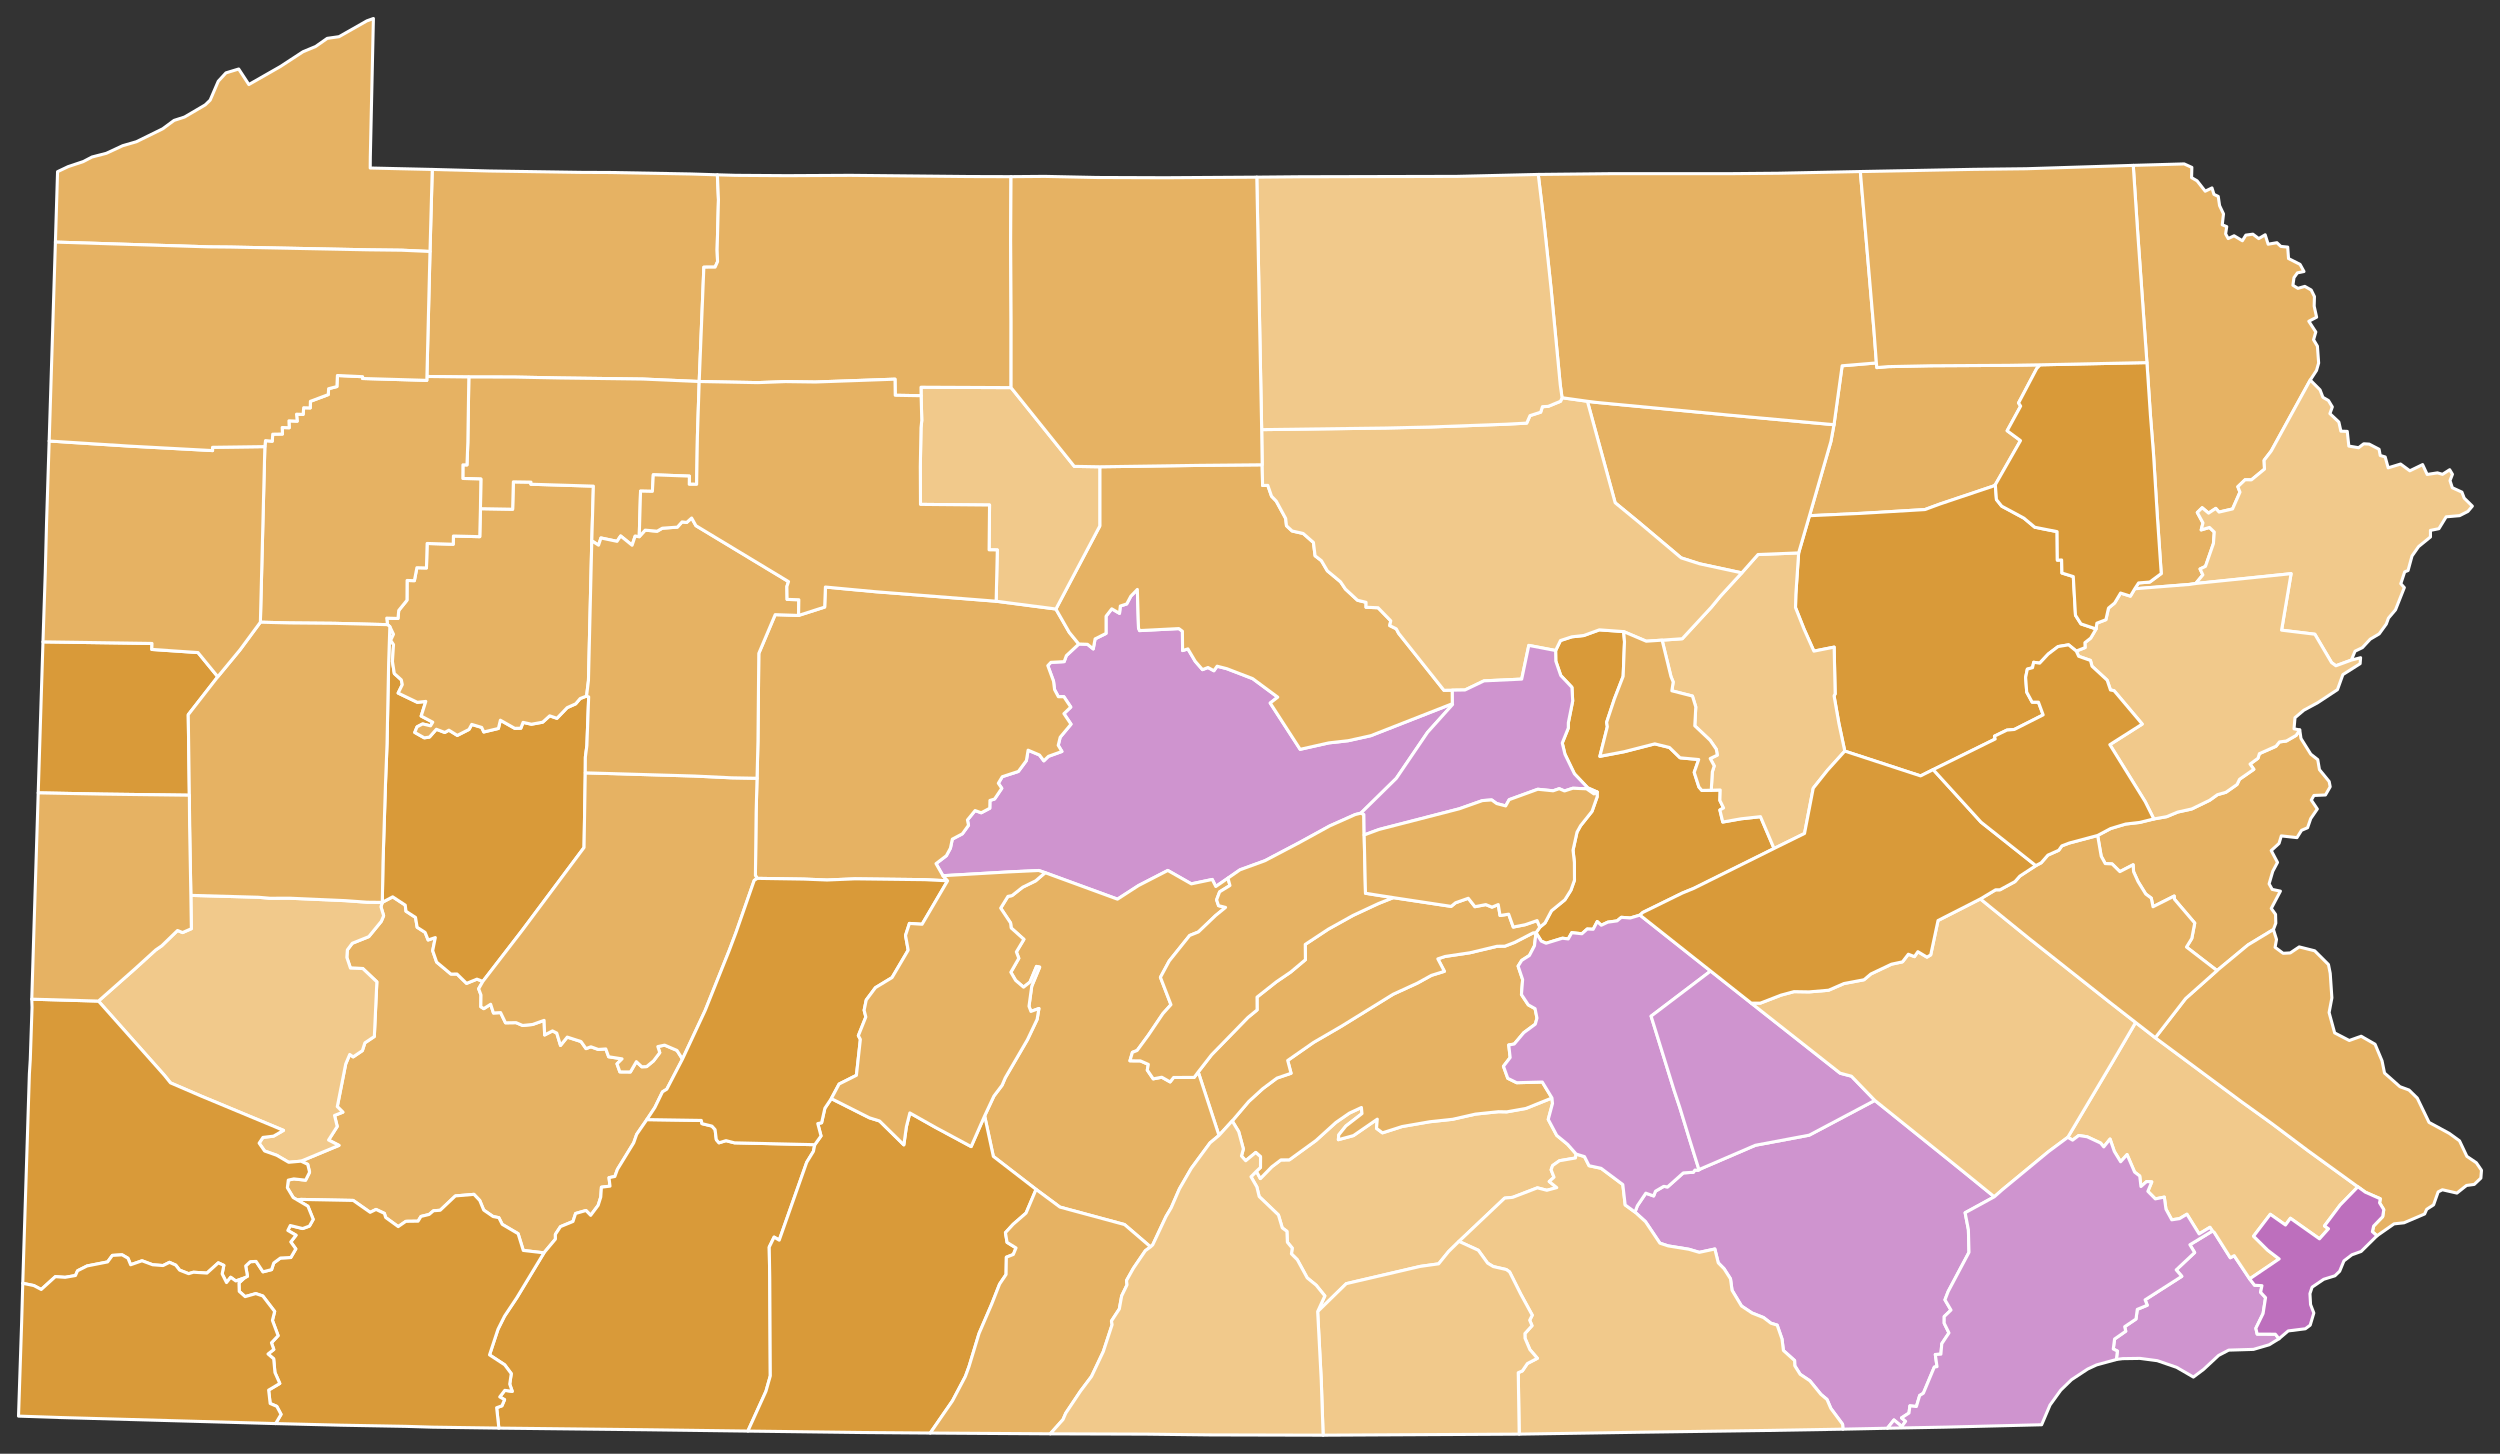 <?xml version="1.0" encoding="UTF-8" standalone="no"?>
<svg
   version="1.2"
   width="810"
   height="471"
   viewBox="0 0 810 471"
   stroke-linecap="round"
   stroke-linejoin="round"
   id="svg55505"
   sodipodi:docname="Pennsylvania Democratic presidential primary election results by county margins, 2008.svg"
   inkscape:version="1.2.1 (9c6d41e410, 2022-07-14)"
   xmlns:inkscape="http://www.inkscape.org/namespaces/inkscape"
   xmlns:sodipodi="http://sodipodi.sourceforge.net/DTD/sodipodi-0.dtd"
   xmlns="http://www.w3.org/2000/svg"
   xmlns:svg="http://www.w3.org/2000/svg">
  <rect x="0" y="0" width="810" height="471" fill="#333333" stroke="none"/>
  <defs
     id="defs55509" />
  <sodipodi:namedview
     id="namedview55507"
     pagecolor="#ffffff"
     bordercolor="#000000"
     borderopacity="0.25"
     inkscape:showpageshadow="2"
     inkscape:pageopacity="0.0"
     inkscape:pagecheckerboard="0"
     inkscape:deskcolor="#d1d1d1"
     showgrid="false"
     inkscape:zoom="1.0976645"
     inkscape:cx="396.75145"
     inkscape:cy="235.04449"
     inkscape:window-width="1366"
     inkscape:window-height="697"
     inkscape:window-x="-8"
     inkscape:window-y="-8"
     inkscape:window-maximized="1"
     inkscape:current-layer="Pennsylvania" />
  <g
     id="Pennsylvania"
     transform="translate(5,5)"
     stroke="white"
     stroke-width="1">
    <path
       d="M 92.52 371.22 104.83 366.1 101.46 364.37 104.26 359.97 103.39 356.4 106.09 355.35 104.28 353.55 107.01 339.72 108.31 336.65 109.43 337.43 112.41 335.41 113.22 332.88 116.28 330.83 117.1 313.12 112.54 308.8 108.54 308.67 107.38 305.22 107.54 302.77 109.14 300.62 114.49 298.47 118.53 293.53 119.3 291.7 118.43 288.81 118.86 287.37 118.86 287.35 122.23 285.58 126.3 288.25 126.54 290.24 129.63 292.25 130.16 295.44 132.74 297.1 133.71 299.55 136.04 298.78 135.19 303.02 136.47 306.72 141.1 310.6 143.06 310.58 146.17 313.61 149.53 312.24 151.44 312.98 150.09 315.36 150.84 317.38 150.79 321.18 151.74 321.8 153.97 320.38 154.88 323.21 157.19 323.08 158.79 326.39 162.2 326.34 164.33 327.25 167.56 326.93 171.29 325.6 171.46 330.33 174 329.02 175.39 329.71 176.6 333.72 178.79 331.02 183.25 332.46 184.87 334.75 186.45 334.16 188.83 335.02 191.28 334.86 192.2 337.39 196.54 338.07 194.91 339.69 195.84 342.29 199.24 342.32 201.18 338.98 202.94 340.64 204.5 340.58 206.73 338.74 208.76 336.05 208.14 334.09 210.33 333.62 214.35 335.34 216.12 338.15 211.04 347.9 209.65 348.75 207.17 353.84 204.58 357.75 201.29 362.52 200.32 365.28 195.05 373.87 194.21 376.18 192.32 376.56 192.64 379.31 189.86 379.65 189.65 382.84 188.8 385.53 186.38 388.77 184.85 387.2 181.49 388.17 180.65 390.75 176.59 392.43 174.94 394.94 174.96 396.47 171.24 400.92 164.54 400.14 162.87 394.72 157.71 391.68 156.63 389.53 154.75 389.15 151.72 387.06 150.44 383.95 148.55 381.97 142.54 382.48 137.62 387.13 135.46 387.28 134.04 388.48 131.39 389.13 130.45 390.66 126.5 390.71 124.02 392.42 119.95 389.47 119.55 388.14 116.84 386.86 114.93 387.79 109.43 383.94 92.5 383.61 91.33 383.79 90 383.01 88.1 379.83 88.4 377.36 90.2 376.96 94.01 377.38 95.31 374.79 94.7 372.24 92.52 371.22 Z"
       id="Westmoreland"
       fill="#b3c4db"
       style="fill:#e6b263;fill-opacity:1" />
    <path
       d="M 171.24 400.92 174.96 396.47 174.94 394.94 176.59 392.43 180.65 390.75 181.49 388.17 184.85 387.2 186.38 388.77 188.8 385.53 189.65 382.84 189.86 379.65 192.64 379.31 192.32 376.56 194.21 376.18 195.05 373.87 200.32 365.28 201.29 362.52 204.58 357.75 222.22 358.02 222.43 359.06 225.66 359.85 226.69 361 227.09 364.26 227.96 365.27 230.22 364.57 232.99 365.28 258.99 365.88 258.55 368.04 256.38 371.58 247.47 396.81 245.81 395.83 244.23 399.06 244.4 409.04 244.58 440.78 243.17 445.78 237.31 458.67 204.55 458.24 156.63 457.71 155.91 451.1 157.62 450.49 158.48 448.49 156.92 447.6 158.56 445.47 160.97 445.8 160.15 443.46 160.65 440.06 158.52 437.2 153.61 433.98 156.35 425.67 158.47 421.43 162.43 415.48 171.24 400.92 Z"
       id="Somerset"
       fill="#b8e0da"
       style="fill:#d99a39;fill-opacity:1" />
    <path
       d="M 493.92 295.4 495.58 294.03 497.67 290.09 502.01 286.55 503.97 283.42 505.13 280.18 505.1 274.43 504.66 270.46 505.95 264.61 507.11 262.52 510.81 257.88 512.47 253.19 512.48 251.61 509.42 250.26 505.11 245.71 502.04 239.36 501.17 235.74 503.13 230.88 503.14 229.18 504.55 222.11 504.31 217.7 500.68 213.86 499.08 209.19 499.02 205.77 500.59 202.53 504.28 201.33 508.16 200.9 513.19 199.07 521.06 199.64 521.34 202.94 520.9 214.13 518.08 221.41 515.55 229.02 515.78 230.45 513.36 240.05 521.21 238.56 531.15 236.01 535.9 237.18 539.34 240.53 545.38 241.09 543.92 245.25 545.45 249.99 546.39 251.09 549.44 251.04 552.35 250.96 552.24 254.33 553.43 256.77 552.24 257.44 553.18 261.34 559.1 260.29 565.4 259.6 569.79 269.91 543.84 282.81 540.09 284.35 527.27 290.63 526.35 291.49 523.2 292.43 520.32 292.21 518.93 293.37 515.93 293.78 513.82 294.78 512.5 293.59 511.19 296.09 509.26 296 507.54 297.54 504.25 297.19 503.11 299.22 501.24 298.98 495.93 300.61 494.36 299.92 492.67 297.2 493.92 295.4 Z"
       id="Northumberland"
       fill="#b1e486"
       style="fill:#d99a39;fill-opacity:1" />
    <path
       d="M 581.27 162.09 588.22 138.02 589.21 132.61 591.85 113.51 602.95 112.59 603.1 114.1 606.72 113.79 620.32 113.51 645.64 113.37 656.04 113.2 654.9 114.41 649.01 125.56 649.69 126.58 645.32 134.56 649.64 137.76 641.49 152.04 640.86 152.48 623.52 158.31 618.67 160.1 597.96 161.33 581.27 162.09 Z"
       id="Wyoming"
       fill="#cbdc93"
       style="fill:#e6b263;fill-opacity:1" />
    <path
       d="M 74.18 409.05 75.18 408.5 74.6 405.17 76.08 403.78 77.98 403.7 80.21 407.07 82.99 406.36 83.69 404.21 85.86 402.6 89.22 402.43 90.84 399.65 89.21 397.38 90.91 395.21 88.26 393.67 89.05 392.07 93.06 393.05 95.26 392.25 96.48 390.08 94.76 385.81 91.33 383.79 92.5 383.61 109.43 383.94 114.93 387.79 116.84 386.86 119.55 388.14 119.95 389.47 124.02 392.42 126.5 390.71 130.45 390.66 131.39 389.13 134.04 388.48 135.46 387.28 137.62 387.13 142.54 382.48 148.55 381.97 150.44 383.95 151.72 387.06 154.75 389.15 156.63 389.53 157.71 391.68 162.87 394.72 164.54 400.14 171.24 400.92 162.43 415.48 158.47 421.43 156.35 425.67 153.61 433.98 158.52 437.2 160.65 440.06 160.15 443.46 160.97 445.8 158.56 445.47 156.92 447.6 158.48 448.49 157.62 450.49 155.91 451.1 156.63 457.71 135.07 457.4 126.49 457.14 105.34 456.76 84.29 456.24 86.06 453.26 84.68 450.66 82.53 449.73 82.04 445.39 85.65 443.24 84.08 439.69 83.67 435.25 81.84 433.69 83.71 432.23 82.95 430.06 85.11 427.75 83.26 422.8 83.99 419.92 80.14 414.89 77.87 414.13 74.43 415.11 72.51 413.4 72.43 410.68 74.18 409.05 Z"
       id="Fayette"
       fill="#e4c9a0"
       style="fill:#d99a39;fill-opacity:1" />
    <path
       d="M 344.53 203.66 347.35 203.75 349.21 205.25 349.81 202 353.36 200.22 353.36 194.65 355.21 192.27 357.72 193.72 357.98 191.35 360.05 190.68 361.39 188.16 363.5 185.98 363.88 198.51 364.22 199.31 376.95 198.66 378.1 199.52 378.16 205.78 379.88 205.24 382.25 209.26 384.61 211.96 386.39 211.27 388.3 212.32 389.34 210.85 392.48 211.65 400.87 214.88 408.99 220.88 406.55 222.78 416.25 237.78 425.51 235.7 431.8 234.99 439.11 233.37 465.58 222.99 465.63 223.26 457.53 232.28 447.41 247.18 435.93 258.46 434.09 258.92 425.85 262.59 415.96 268.02 404.82 273.88 396.77 276.81 392.86 279.52 388.92 282.23 387.77 279.95 380.99 281.37 373.37 277.03 363.87 281.93 357.06 286.33 333.63 277.75 331.55 277.04 321.84 277.5 300.5 278.73 298.27 274.81 301.62 272.25 302.94 269.8 303.55 266.88 306.8 265.16 308.8 262.39 308.45 260.67 310.93 257.62 312.92 258.34 315.69 256.87 315.74 254.34 317.24 253.89 319.57 250.42 318.46 248.77 319.74 246.64 324.95 244.95 327.55 241.43 328.1 238.06 331.79 239.62 333.2 241.51 334.7 240.05 339.06 238.48 337.86 236.48 338.5 233.86 342.01 229.64 339.71 226.22 341.93 224.1 339.69 220.73 337.9 220.73 336.68 218.45 336.34 215.72 334.49 210.67 335.49 209.6 339.79 209.37 340.5 207.42 344.53 203.66 Z"
       id="Centre"
       fill="#94bbeb"
       style="fill:#cf94cf;fill-opacity:1" />
    <path
       d="M 121.31 198.02 122.49 200.5 121.57 202.46 122.5 203.85 122.15 209.33 122.76 213.23 125.03 215.27 125.35 216.82 124 219.56 130.22 222.55 132.96 222.26 131.46 227 135.21 228.99 134.5 230.17 131.93 229.56 130.13 230.49 129.38 232.31 132.47 234.06 134.14 233.82 136.38 231.28 139.1 232.32 140.44 231.58 143.17 233.27 146.96 231.34 147.84 229.71 151.06 230.68 151.75 232.16 156.48 231.02 157.12 228.35 161.78 230.98 163.75 230.94 164.47 229.05 167.19 229.65 170.82 228.99 173.1 226.93 175.45 227.73 178.77 224.27 181.51 223.05 182.98 221.32 185.05 220.52 185.73 220.79 185.15 236.55 184.66 240.27 184.63 245.4 184.23 269.6 164.26 296.35 151.44 312.98 149.53 312.24 146.17 313.61 143.06 310.58 141.1 310.6 136.47 306.72 135.19 303.02 136.04 298.78 133.71 299.55 132.74 297.1 130.16 295.44 129.63 292.25 126.54 290.24 126.3 288.25 122.23 285.58 118.86 287.35 119.09 274.53 119.9 248.89 120.4 235.99 120.92 209.85 121.31 198.02 Z"
       id="Armstrong"
       fill="#d8e9e9"
       style="fill:#d99a39;fill-opacity:1" />
    <path
       d="M 402.08 374.49 403.34 376.85 407.06 373.04 410.01 370.81 412.74 370.8 421.4 364.5 427.82 358.68 432.21 355.64 436.1 353.83 436.28 355.8 431.07 359.83 428.76 362.71 428.63 364.26 433.52 362.93 441.24 357.61 440.99 360.6 442.92 362.04 449.28 360 458.22 358.45 465.65 357.65 473.04 355.97 480.51 355.19 483.2 355.24 489.39 354.14 497.84 350.74 498.01 352.54 496.63 357.69 499.38 362.86 502.93 365.79 505.68 368.92 505.44 370.19 500.27 371.07 498.05 372.64 497.56 374.01 498.5 376.41 496.95 377.81 499.39 379.79 496.18 380.65 493.12 379.86 485.11 382.94 482.51 383.19 467.7 397.21 464.34 400.5 461.12 404.48 455.18 405.31 431.19 410.9 421.92 419.95 424.24 414.87 421.43 411.39 418.54 409.04 415.32 403.14 413.42 401.25 413.68 399.38 412.11 397.49 411.96 393.95 410.45 392.83 409.21 388.65 402.97 382.68 402.22 379.57 400.32 376.27 402.08 374.49 Z"
       id="Cumberland"
       fill="#cdec98"
       style="fill:#f1c98b;fill-opacity:1" />
    <path
       d="M 692.83 260.34 697.02 259.6 700.58 258.11 705.11 257.11 710.94 254.28 713.45 252.48 716.2 251.7 719.8 249.17 720.61 247.48 725.24 244.26 724.02 242.56 726.59 240.67 727.04 239.18 732.41 236.79 733.54 235.39 735.77 235.09 738.94 233.27 740.11 231.49 740.52 234.28 743.69 239.35 745.95 241.12 746.5 244.36 749.65 248.21 749.98 249.92 748.45 252.57 744.72 252.73 743.86 254.23 745.81 257.12 743.68 260.21 742.65 263.19 740.69 264.03 739.22 266.39 734.14 265.83 733.41 268.27 730.88 270.59 732.91 274.42 731.37 277.31 730.19 281.37 731.2 283.17 733.85 283.73 730.89 289.33 732.28 291.26 732.36 294.11 731.59 296.16 723.36 301.15 713.31 309.47 703.42 301.85 705.14 299.05 706.09 294.07 699.51 286.34 699.44 285.32 692.57 288.79 692.01 285.99 690.22 284.67 687.71 280.61 686.28 277.44 686.13 275.19 681.84 277.41 679.32 274.92 677.09 274.8 675.79 272.43 674.63 265.69 678.86 263.44 683.71 261.99 688.26 261.47 692.83 260.34 Z"
       id="Northampton"
       fill="#d5bca5"
       style="fill:#e6b263;fill-opacity:1" />
    <path
       d="M 690.6 112.48 687.66 71.08 686.17 48.58 702.67 48.11 705.16 49.24 705.07 52.55 706.86 53.59 709.49 56.95 711.68 55.89 712.32 57.97 713.71 58.64 714.14 61.62 715.41 64.3 715.01 67.83 716.46 68.43 716.1 70.78 716.94 72.29 718.85 71.39 721.53 73 722.65 71.18 724.93 70.87 726.83 72.3 728.92 71.07 729.88 74.12 732.72 73.64 734 74.84 736.22 75.06 736.48 78.77 740.22 80.66 741.49 82.97 739.36 83.41 738.25 84.95 737.9 87.42 739.52 88.42 741.76 87.79 743.83 88.96 744.88 91.09 744.79 94.2 745.58 97.77 743.06 99.09 745.32 102.56 744.59 105.08 745.84 107.16 746.24 112.62 745.55 115.03 743.52 118.13 730.88 141.12 728.57 144.13 728.7 146.99 724.47 150.47 722.4 150.45 720.06 152.69 720.75 154.45 718.35 159.9 713.98 160.91 712.91 159.72 710.58 161.25 708.5 159.51 706.93 161.05 708.76 164.42 708.19 166.69 710.87 165.89 712.43 167.39 712.15 171.12 709.57 178.51 707.82 179.34 708.73 181.26 706.4 184.05 704.32 184.36 686.66 185.76 687.9 183.87 691.53 183.58 695.24 180.83 693.97 162.21 692.73 142.05 691.73 129.47 690.6 112.48 Z"
       id="Wayne"
       fill="#dbe5d2"
       style="fill:#e6b263;fill-opacity:1" />
    <path
       d="M 150.66 159.81 161.09 159.99 161.33 151.12 167.03 151.21 167.01 151.89 187.26 152.51 186.74 170.23 185.66 215.48 185.05 220.52 182.98 221.32 181.51 223.05 178.77 224.27 175.45 227.73 173.1 226.93 170.82 228.99 167.19 229.65 164.47 229.05 163.75 230.94 161.78 230.98 157.12 228.35 156.48 231.02 151.75 232.16 151.06 230.68 147.84 229.71 146.96 231.34 143.17 233.27 140.44 231.58 139.1 232.32 136.38 231.28 134.14 233.82 132.47 234.06 129.38 232.31 130.13 230.49 131.93 229.56 134.5 230.17 135.21 228.99 131.46 227 132.96 222.26 130.22 222.55 124 219.56 125.35 216.82 125.03 215.27 122.76 213.23 122.15 209.33 122.5 203.85 121.57 202.46 122.49 200.5 121.31 198.02 120.56 197.39 120.3 195.28 123.95 195.38 124.19 192.78 126.86 189.47 126.9 183.07 129.26 183.14 130.07 178.94 133.17 179.02 133.39 171.08 141.85 171.34 141.91 168.67 150.44 168.88 150.66 159.81 Z"
       id="Clarion"
       fill="#9a94d1"
       style="fill:#e6b263;fill-opacity:1" />
    <path
       d="M 743.52 118.13 746.7 121.33 747.62 123.73 749.42 124.77 750.67 126.84 749.89 129.01 752.79 131.74 753.45 134.7 755.51 134.77 756.02 139.53 759.19 140.06 760.85 138.79 762.61 138.89 765.82 140.56 766.19 142.57 767.8 143.05 768.77 146.58 772.79 145.35 775.78 147.54 779.92 145.53 781.41 148.72 784.73 148.21 786.37 148.68 788.7 147.19 789.59 148.67 788.8 150.72 789.55 153.02 792.66 154.45 793.39 156.38 796.04 158.99 794.6 160.7 791.91 162.07 787.56 162.45 785.21 166.29 782.46 166.85 782.47 168.97 778.62 172.1 776.49 175.14 775.21 179.85 774.12 180.28 772.86 184.12 774 185.38 771.15 192.57 768.86 195.27 768.17 197.17 765.85 200.38 762.94 202.1 760.42 204.83 758.03 205.98 756.84 208.87 751.83 210.71 750.43 209.69 745.01 200.49 734.23 199.17 737.31 180.87 706.4 184.05 708.73 181.26 707.82 179.34 709.57 178.51 712.15 171.12 712.43 167.39 710.87 165.89 708.19 166.69 708.76 164.42 706.93 161.05 708.5 159.51 710.58 161.25 712.91 159.72 713.98 160.91 718.35 159.9 720.75 154.45 720.06 152.69 722.4 150.45 724.47 150.47 728.7 146.99 728.57 144.13 730.88 141.12 743.52 118.13 Z"
       id="Pike"
       fill="#e8ead8"
       style="fill:#f1c98b;fill-opacity:1" />
    <path
       d="M 492.67 297.2 492.17 301.43 490.53 304.57 488.04 306.16 486.87 308.03 488.33 312.39 487.95 317.23 490.16 320.57 492.36 321.8 492.98 324.87 492.44 326.83 488.69 329.6 485.61 333.27 483.83 333.57 484.29 337.65 482.12 340.48 483.52 344.37 486.42 345.8 494.7 345.58 497.84 350.74 489.39 354.14 483.2 355.24 480.51 355.19 473.04 355.97 465.65 357.65 458.22 358.45 449.28 360 442.92 362.04 440.99 360.6 441.24 357.61 433.52 362.93 428.63 364.26 428.76 362.71 431.07 359.83 436.28 355.8 436.1 353.83 432.21 355.64 427.82 358.68 421.4 364.5 412.74 370.8 410.01 370.81 407.06 373.04 403.34 376.85 402.08 374.49 403.4 373.25 403.41 369.78 401.86 368.4 398.61 371.08 397.23 369.54 397.85 367.28 396.34 361.66 394.23 358.18 399.59 351.88 404.12 347.74 408.73 344.3 413.3 342.74 412.21 338.59 420.64 332.71 429.5 327.57 446.37 317.14 454.25 313.52 458.77 311.02 462.98 309.71 460.86 305.67 463.18 304.9 471.23 303.7 480.06 301.59 482.6 301.56 485.75 300.34 491.73 297.25 492.67 297.2 Z"
       id="Perry"
       fill="#bbea90"
       style="fill:#e6b263;fill-opacity:1" />
    <path
       d="M 446.43 285.83 465.17 288.67 466.61 287.49 470.72 286.04 472.88 288.77 476.39 288.09 478.41 288.91 480.43 288.08 481.01 291.62 483.81 291.19 485.3 295.37 489.15 294.61 493.02 293.27 493.92 295.4 492.67 297.2 491.73 297.25 485.75 300.34 482.6 301.56 480.06 301.59 471.23 303.7 463.18 304.9 460.86 305.67 462.98 309.71 458.77 311.02 454.25 313.52 446.37 317.14 429.5 327.57 420.64 332.71 412.21 338.59 413.3 342.74 408.73 344.3 404.12 347.74 399.59 351.88 394.23 358.18 389.95 362.88 383.22 342.32 387.53 336.77 399.33 324.65 402.3 322.22 402.28 318.06 408.54 313.11 413.19 309.94 417.95 305.94 417.9 300.98 425.42 296.02 433.37 291.6 441.66 287.73 446.43 285.83 Z"
       id="Juniata"
       fill="#cde2b7"
       style="fill:#e6b263;fill-opacity:1" />
    <path
       d="M 240.28 247.16 240.58 235.21 240.85 206.7 246.16 194.15 253.74 194.4 262.19 191.69 262.43 185.2 278.46 186.7 317.75 189.8 337.11 192.32 341.46 199.91 344.53 203.66 340.5 207.42 339.79 209.37 335.49 209.6 334.49 210.67 336.34 215.72 336.68 218.45 337.9 220.73 339.69 220.73 341.93 224.1 339.71 226.22 342.01 229.64 338.5 233.86 337.86 236.48 339.06 238.48 334.7 240.05 333.2 241.51 331.79 239.62 328.1 238.06 327.55 241.43 324.95 244.95 319.74 246.64 318.46 248.77 319.57 250.42 317.24 253.89 315.74 254.34 315.69 256.87 312.92 258.34 310.93 257.62 308.45 260.67 308.8 262.39 306.8 265.16 303.55 266.88 302.94 269.8 301.62 272.25 298.27 274.81 300.5 278.73 302.02 280.38 294.64 280.01 272.03 279.74 262.98 280.12 255.39 279.82 240.36 279.59 239.75 278.67 239.99 258.05 240.28 247.16 Z"
       id="Clearfield"
       fill="#c4e4e2"
       style="fill:#e6b263;fill-opacity:1" />
    <path
       d="M 134.32 76.48 135.05 49.9 153.52 50.4 183.25 50.85 192.76 50.89 218.86 51.37 227.43 51.64 227.78 59.72 227.35 76.02 227.49 79.77 226.7 81.54 223.05 81.57 221.54 118.61 203.36 117.81 176.42 117.46 161.69 117.17 146.9 117.14 133.32 116.98 134.32 76.48 Z"
       id="Warren"
       fill="#cee8ef"
       style="fill:#e6b263;fill-opacity:1" />
    <path
       d="M 135.05 49.9 134.32 76.48 125.19 76.07 114.26 75.94 69.62 75.05 62.81 74.99 12.95 73.44 13.65 50.62 17.07 48.99 22 47.34 24.81 45.87 29.46 44.67 34.74 42.21 39.17 40.93 47.7 36.74 51.4 34.01 54.79 32.92 61.48 28.99 63.09 27.44 65.72 21.32 68.21 18.61 72.34 17.36 75.63 22.39 85.8 16.58 93.18 11.76 97.26 10.07 101.02 7.43 104.84 6.89 113.87 1.76 115.98 1 114.98 45.87 114.95 49.44 135.05 49.9 Z"
       id="Erie"
       fill="#c7d5e6"
       style="fill:#e6b263;fill-opacity:1" />
    <path
       d="M 524.74 387.72 525.5 385.67 528.25 381.59 530.78 382.49 531.37 380.95 534.05 379.38 535.29 379.57 540.39 375.02 543.66 374.81 544.15 374.1 545.22 374.17 545.88 373.76 563.73 366.07 581.19 362.79 602.44 351.53 629.5 373.29 641.16 382.76 631.7 387.93 632.76 393.4 632.95 400.75 626.21 413.44 625.17 416.14 627.12 419.46 624.93 421.55 624.92 423.72 626.46 426.86 624.14 430.36 623.85 433.75 622.04 433.86 622.59 437.79 621.72 437.93 618.17 446.41 616.98 447.13 615.91 450.71 613.81 450.5 613.51 452.83 611.09 454.39 612.42 455.5 611.18 457.18 608.64 455.07 606.52 457.75 592.13 458.05 591.99 456.45 588.19 451.32 586.95 448.43 584.98 446.78 581.39 442.37 578.24 440.27 576.5 437.49 576.45 435.82 572.82 432.56 572.37 428.85 570.8 424.34 568.77 423.72 566.39 421.89 562.68 420.43 559.25 418.15 556.18 413.05 555.68 409.34 553.59 406.06 551.71 404.16 550.61 399.68 545.58 400.76 542.18 399.76 535.47 398.67 532.81 397.79 528.14 390.82 524.74 387.72 Z"
       id="Lancaster"
       fill="#bce4ec"
       style="fill:#cf94cf;fill-opacity:1" />
    <path
       d="M 151.44 312.98 164.26 296.35 184.23 269.6 184.63 245.4 219.87 246.43 231.96 247.01 240.28 247.16 239.99 258.05 239.75 278.67 240.36 279.59 239.37 280.24 233.49 297.06 231.23 303.05 223.48 322.38 216.12 338.15 214.35 335.34 210.33 333.62 208.14 334.09 208.76 336.05 206.73 338.74 204.5 340.58 202.94 340.64 201.18 338.98 199.24 342.32 195.84 342.29 194.91 339.69 196.54 338.07 192.2 337.39 191.28 334.86 188.83 335.02 186.45 334.16 184.87 334.75 183.25 332.46 178.79 331.02 176.6 333.72 175.39 329.71 174 329.02 171.46 330.33 171.29 325.6 167.56 326.93 164.33 327.25 162.2 326.34 158.79 326.39 157.19 323.08 154.88 323.21 153.97 320.38 151.74 321.8 150.79 321.18 150.84 317.38 150.09 315.36 151.44 312.98 Z"
       id="Indiana"
       fill="#f3d7d4"
       style="fill:#e6b263;fill-opacity:1" />
    <path
       d="M 333.63 277.75 357.06 286.33 363.87 281.93 373.37 277.03 380.99 281.37 387.77 279.95 388.92 282.23 392.86 279.52 393.5 281.9 390.16 283.95 389.18 286.55 389.81 288.43 392.08 289 388.85 291.64 383.29 296.95 380.45 298.09 373.83 306.36 370.98 311.65 374.39 320.51 371.78 323.42 367.08 330.39 363.43 335.36 361.9 335.96 361.1 338.7 364.49 338.73 367.06 339.86 366.72 341.71 368.65 344.55 371.42 344.02 374.12 345.54 375.25 344.1 381.91 344.08 383.22 342.32 389.95 362.88 387.05 365.29 381 373.51 377.14 380.18 374.47 386.32 372.8 389.13 368.48 398.34 367.77 398.99 359.35 391.76 338.42 386.1 330.69 380.37 316.84 369.68 314.02 356.55 317.02 350.13 319.68 346.61 320.7 344.21 327.89 331.86 331.02 325.28 331.61 321.76 329.02 322.7 328.39 321.03 329.28 314.54 331.85 308.35 330.83 308.12 328.71 313.2 326.63 314.84 324.06 312.65 322.51 310 325.09 305.49 324.3 303.42 326.74 299.35 322.62 295.66 322.43 294.04 319.22 289.23 321.57 285.42 322.88 285.18 326.33 282.46 330.55 280.39 333.63 277.75 Z"
       id="Huntingdon"
       fill="#cee9e7"
       style="fill:#e6b263;fill-opacity:1" />
    <path
       d="M 337.11 192.32 351.32 165.44 351.32 146.24 383.55 145.78 403.95 145.59 404.08 152.3 405.77 152.26 406.98 155.78 408.51 157.37 411.56 162.98 411.82 165.34 413.64 167.04 417.23 167.85 420.55 170.76 421.09 175.08 423.13 176.65 425.07 179.96 429.33 183.5 430.91 185.85 434.83 189.48 437.6 190.15 437.59 191.75 441.49 191.91 445.61 196.15 445.28 197.69 447.4 198.74 448.14 200.17 462.83 218.65 465.56 218.61 465.58 222.99 439.11 233.37 431.8 234.99 425.51 235.7 416.25 237.78 406.55 222.78 408.99 220.88 400.87 214.88 392.48 211.65 389.34 210.85 388.3 212.32 386.39 211.27 384.61 211.96 382.25 209.26 379.88 205.24 378.16 205.78 378.1 199.52 376.95 198.66 364.22 199.31 363.88 198.51 363.5 185.98 361.39 188.16 360.05 190.68 357.98 191.35 357.72 193.72 355.21 192.27 353.36 194.65 353.36 200.22 349.81 202 349.21 205.25 347.35 203.75 344.53 203.66 341.46 199.91 337.11 192.32 Z"
       id="Clinton"
       fill="#e8c7b1"
       style="fill:#e6b263;fill-opacity:1" />
    <path
       d="M 56.84 285.1 78.71 285.71 82.5 286.04 88.68 286.01 106.92 286.81 113.93 287.32 118.86 287.37 118.43 288.81 119.3 291.7 118.53 293.53 114.49 298.47 109.14 300.62 107.54 302.77 107.38 305.22 108.54 308.67 112.54 308.8 117.1 313.12 116.28 330.83 113.22 332.88 112.41 335.41 109.43 337.43 108.31 336.65 107.01 339.72 104.28 353.55 106.09 355.35 103.39 356.4 104.26 359.97 101.46 364.37 104.83 366.1 92.52 371.22 88.54 371.58 84.63 369.3 80.73 367.92 78.96 365.38 80.2 363.52 83.64 363.11 86.86 361.24 60.38 350.22 50.24 345.85 48.17 343.29 26.89 319.35 38.5 309.1 45.43 302.8 47.4 301.44 52.52 296.48 54.15 297.15 57 295.9 56.84 285.1 Z"
       id="Allegheny"
       fill="#f4ddd3"
       style="fill:#f1c98b;fill-opacity:1" />
    <path
       d="M 711.83 393.85 712.42 394.27 717.62 402.51 718.87 401.84 723.89 409.36 725.47 411.41 727.87 411.56 727.44 413.7 729.04 415.44 728.24 420.58 725.9 425.37 726.32 427.25 732.21 427.28 733.4 428.75 730.21 430.71 725.13 432.2 717.1 432.44 713.84 434.15 708.97 438.68 705.66 441.17 700.23 438.02 693.96 435.86 688.35 435.12 682.76 435.2 680.94 435.43 680.7 435.48 681.03 432.74 679.7 432.08 680.12 428.84 683.74 426.31 683.4 424.84 687.06 422.36 687.48 419.23 690.71 417.9 690.01 416.14 701.9 408.53 700.09 406.44 706.06 400.83 704.53 398.29 711.83 393.85 Z"
       id="Delaware"
       fill="#b6a8f0"
       style="fill:#cf94cf;fill-opacity:1" />
    <path
       d="M 686.94 326.27 693.31 331.22 721.24 351.94 731.03 358.99 742.85 367.86 758.96 379.52 753.2 385.44 748.13 392.2 749.43 393.12 746.51 396.38 737.09 389.72 735.5 391.9 730.57 388.43 725.16 395.53 729.74 400.07 733.44 402.89 723.89 409.36 718.87 401.84 717.62 402.51 712.42 394.27 711.83 393.85 711.02 392.65 707.51 394.78 703.56 388.41 701.16 389.84 698.65 390.22 696.77 386.76 696.23 382.86 693.33 383.44 690.91 380.99 692.17 377.93 690.5 377.82 688.67 379.43 688.27 376.02 686.61 374.76 684.17 369.09 682.09 371.41 680.03 368.04 678.66 364.06 676.62 366.59 675.6 365.35 671.25 363.32 668.52 362.9 666.52 364.4 664.96 363.49 679.61 338.81 686.94 326.27 Z"
       id="Montgomery"
       fill="#e7d5a7"
       style="fill:#f1c98b;fill-opacity:1" />
    <path
       d="M 146.9 117.14 161.69 117.17 176.42 117.46 203.36 117.81 221.54 118.61 220.97 136.11 220.71 151.92 218.32 151.91 218.36 149.26 206.67 148.83 206.37 154.2 202.54 154.12 202.11 168.9 200.78 168.72 199.8 171.66 196.09 168.66 194.92 170.39 189.71 169.3 188.93 171.63 186.74 170.23 187.26 152.51 167.01 151.89 167.03 151.21 161.33 151.12 161.09 159.99 150.66 159.81 150.8 150.21 144.96 150.02 144.99 145.61 146.3 145.63 146.58 138.27 146.9 117.14 Z"
       id="Forest"
       fill="#f1c9ad"
       style="fill:#e6b263;fill-opacity:1" />
    <path
       d="M 693.31 331.22 703.14 318.52 713.31 309.47 723.36 301.15 731.59 296.16 732.59 299.39 732.13 301.93 734.74 303.87 737.04 303.75 739.95 301.8 744.96 303.06 749.42 307.51 749.99 310.36 750.53 318.31 749.63 323.07 751.43 329.66 756.17 332.12 760.01 330.74 764.52 333.33 766.78 338.71 767.58 342.66 772.58 347.09 775.52 348.17 778.2 350.79 782.01 358.66 788.57 362.22 791.89 364.63 794.27 369.66 797.34 371.74 799 374.17 798.8 376.71 796.65 378.75 794.14 379.09 791.04 381.56 786.33 380.48 784.96 381.18 783.48 385.37 781.25 386.81 780.58 388.33 773.91 391.18 770.68 391.53 765.14 395.4 763.65 394.07 764.06 392.24 766.99 389.2 767.34 386.93 765.98 384.71 766.22 383.41 761.38 381.27 758.96 379.52 742.85 367.86 731.03 358.99 721.24 351.94 693.31 331.22 Z"
       id="Bucks"
       fill="#a5a7e4"
       style="fill:#e6b263;fill-opacity:1" />
    <path
       d="M 723.89 409.36 733.44 402.89 729.74 400.07 725.16 395.53 730.57 388.43 735.5 391.9 737.09 389.72 746.51 396.38 749.43 393.12 748.13 392.2 753.2 385.44 758.96 379.52 761.38 381.27 766.22 383.41 765.98 384.71 767.34 386.93 766.99 389.2 764.06 392.24 763.65 394.07 765.14 395.4 760.01 400.47 757.01 401.55 754.43 403.53 753.05 406.89 751.52 408.36 747.88 409.49 744.12 412.04 743.42 414.14 743.62 417.67 744.68 420.42 743.5 424.36 741.94 425.52 736.38 426.22 733.4 428.75 732.21 427.28 726.32 427.25 725.9 425.37 728.24 420.58 729.04 415.44 727.44 413.7 727.87 411.56 725.47 411.41 723.89 409.36 Z"
       id="Philadelphia"
       fill="#c6edcf"
       style="fill:#bd6fbd;fill-opacity:1" />
    <path
       d="M 467.7 397.21 482.51 383.19 485.11 382.94 493.12 379.86 496.18 380.65 499.39 379.79 496.95 377.81 498.5 376.41 497.56 374.01 498.05 372.64 500.27 371.07 505.44 370.19 505.68 368.92 508.37 369.74 509.86 372.69 513.75 373.53 520.79 378.8 521.56 385.4 524.74 387.72 528.14 390.82 532.81 397.79 535.47 398.67 542.18 399.76 545.58 400.76 550.61 399.68 551.71 404.16 553.59 406.06 555.68 409.34 556.18 413.05 559.25 418.15 562.68 420.43 566.39 421.89 568.77 423.72 570.8 424.34 572.37 428.85 572.82 432.56 576.45 435.82 576.5 437.49 578.24 440.27 581.39 442.37 584.98 446.78 586.95 448.43 588.19 451.32 591.99 456.45 592.13 458.05 567.41 458.47 526.41 459.04 487.22 459.66 486.91 439.75 488.24 439.18 489.88 436.77 493.11 435.09 490.67 432.26 489.1 428.58 489.07 427.06 491.37 424.52 490.62 422.74 491.45 421.12 487.75 414.35 484.11 407.1 483.03 406.33 478.82 405.37 476.98 404.25 473.97 400.08 467.7 397.21 Z"
       id="York"
       fill="#abe3a6"
       style="fill:#f1c98b;fill-opacity:1" />
    <path
       d="M 674.12 198.78 674.38 196.91 677.31 195.78 678.15 192.02 680.14 190.38 682.07 187.15 685.25 188.15 686.66 185.76 704.32 184.36 706.4 184.05 737.31 180.87 734.23 199.17 745.01 200.49 750.43 209.69 751.83 210.71 756.84 208.87 759.83 208.1 759.68 210.03 754.09 213.57 752.34 218.45 745.97 222.65 741.42 225.12 738.58 227.53 738.26 231.14 740.11 231.49 738.94 233.27 735.77 235.09 733.54 235.39 732.41 236.79 727.04 239.18 726.59 240.67 724.02 242.56 725.24 244.26 720.61 247.48 719.8 249.17 716.2 251.7 713.45 252.48 710.94 254.28 705.11 257.11 700.58 258.11 697.02 259.6 692.83 260.34 690.05 254.75 678.59 236.27 689.08 229.6 679.94 218.77 678.79 218.56 677.72 215.39 672.8 210.85 672.31 208.98 668.49 207.64 667.71 205.95 670.57 204.81 670.51 203.22 672.38 201.75 674.12 198.78 Z"
       id="Monroe"
       fill="#8e94e1"
       style="fill:#f1c98b;fill-opacity:1" />
    <path
       d="M 492.67 297.2 494.36 299.92 495.93 300.61 501.24 298.98 503.11 299.22 504.25 297.19 507.54 297.54 509.26 296 511.19 296.09 512.5 293.59 513.82 294.78 515.93 293.78 518.93 293.37 520.32 292.21 523.2 292.43 526.35 291.49 549.24 309.61 529.96 324.24 537.44 348.37 539.28 353.9 542.21 363.5 545.47 373.96 545.88 373.76 545.22 374.17 544.15 374.1 543.66 374.81 540.39 375.02 535.29 379.57 534.05 379.38 531.37 380.95 530.78 382.49 528.25 381.59 525.5 385.67 524.74 387.72 521.56 385.4 520.79 378.8 513.75 373.53 509.86 372.69 508.37 369.74 505.68 368.92 502.93 365.79 499.38 362.86 496.63 357.69 498.01 352.54 497.84 350.74 494.7 345.58 486.42 345.8 483.52 344.37 482.12 340.48 484.29 337.65 483.83 333.57 485.61 333.27 488.69 329.6 492.44 326.83 492.98 324.87 492.36 321.8 490.16 320.57 487.95 317.23 488.33 312.39 486.87 308.03 488.04 306.16 490.53 304.57 492.17 301.43 492.67 297.2 Z"
       id="Dauphin"
       fill="#c6a2a0"
       style="fill:#cf94cf;fill-opacity:1" />
    <path
       d="M 293.44 123.21 293.41 120.46 322.59 120.59 343.07 146.1 351.32 146.24 351.32 165.44 337.11 192.32 317.75 189.8 318.13 173.18 315.47 173.14 315.61 158.63 293.24 158.42 293.18 146.11 293.41 133.56 293.66 131.21 293.44 123.21 Z"
       id="Cameron"
       fill="#a0abe9"
       style="fill:#f1c98b;fill-opacity:1" />
    <path
       d="M 5.29 318.73 26.89 319.35 48.17 343.29 50.24 345.85 60.38 350.22 86.86 361.24 83.64 363.11 80.2 363.52 78.96 365.38 80.73 367.92 84.63 369.3 88.54 371.58 92.52 371.22 94.7 372.24 95.31 374.79 94.01 377.38 90.2 376.96 88.4 377.36 88.1 379.83 90 383.01 91.33 383.79 94.76 385.81 96.48 390.08 95.26 392.25 93.06 393.05 89.05 392.07 88.26 393.67 90.91 395.21 89.21 397.38 90.84 399.65 89.22 402.43 85.86 402.6 83.69 404.21 82.99 406.36 80.21 407.07 77.98 403.7 76.08 403.78 74.6 405.17 75.18 408.5 74.18 409.05 71.4 410.03 69.74 408.84 68.39 410.55 66.97 407.74 67.52 404.98 65.73 404.16 62.06 407.48 57.67 407.2 56.12 407.67 53.19 406.52 51.93 404.89 49.91 404 47.83 405.04 44.46 404.78 41.01 403.49 37.33 404.78 36.47 402.68 34.56 401.56 31.41 401.75 29.86 403.86 23.21 405.17 20.12 406.73 19.45 408.27 16.1 408.85 12.93 408.64 8.36 412.79 5.96 411.52 2.37 410.79 4.52 342.9 4.81 338.28 5.38 321.4 5.29 318.73 Z"
       id="Washington"
       fill="#9fc4c7"
       style="fill:#d99a39;fill-opacity:1" />
    <path
       d="M 549.24 309.61 562.4 320.01 591.23 342.73 594.86 343.68 602.44 351.53 581.19 362.79 563.73 366.07 545.88 373.76 545.47 373.96 542.21 363.5 539.28 353.9 537.44 348.37 529.96 324.24 549.24 309.61 Z"
       id="Lebanon"
       fill="#d5d6f7"
       style="fill:#cf94cf;fill-opacity:1" />
    <path
       d="M 2.37 410.79 5.96 411.52 8.36 412.79 12.93 408.64 16.1 408.85 19.45 408.27 20.12 406.73 23.21 405.17 29.86 403.86 31.41 401.75 34.56 401.56 36.47 402.68 37.33 404.78 41.01 403.49 44.46 404.78 47.83 405.04 49.91 404 51.93 404.89 53.19 406.52 56.12 407.67 57.67 407.2 62.06 407.48 65.73 404.16 67.52 404.98 66.97 407.74 68.39 410.55 69.74 408.84 71.4 410.03 74.18 409.05 72.43 410.68 72.51 413.4 74.43 415.11 77.87 414.13 80.14 414.89 83.99 419.92 83.26 422.8 85.11 427.75 82.95 430.06 83.71 432.23 81.84 433.69 83.67 435.25 84.08 439.69 85.65 443.24 82.04 445.39 82.53 449.73 84.68 450.66 86.06 453.26 84.29 456.24 14.52 454.28 1 453.82 2.01 423.52 2.37 410.79 Z"
       id="Greene"
       fill="#c7f1bc"
       style="fill:#d99a39;fill-opacity:1" />
    <path
       d="M 258.99 365.88 261.01 363.05 259.96 359.04 261.2 358.78 262.26 354.06 264.34 350.95 276.7 357.17 279.98 358.2 287.84 365.93 288.67 360.04 289.79 355.59 298.08 360.27 309.65 366.49 314.02 356.55 316.84 369.68 330.69 380.37 327.44 388.03 323.26 391.67 320.76 394.39 321.29 397.53 324.19 399.33 323.31 401.45 321.06 402.33 320.97 407.93 318.87 411.04 316.34 417.47 312.21 427.05 308.96 437.76 307.78 440.97 303.62 448.85 296.4 459.31 274.7 459.14 237.31 458.67 243.17 445.78 244.58 440.78 244.4 409.04 244.23 399.06 245.81 395.83 247.47 396.81 256.38 371.58 258.55 368.04 258.99 365.88 Z"
       id="Bedford"
       fill="#ccdfe7"
       style="fill:#d99a39;fill-opacity:1" />
    <path
       d="M 80.81 139.7 81.03 137.76 83.21 137.96 83.36 135.68 86.51 135.63 86.43 133.51 88.71 133.59 88.62 131.35 91.3 131.46 91.08 129.2 93.22 129.26 93.39 127.11 95.52 127.17 95.57 125.03 101.36 122.85 101.47 120.94 104.16 120.25 104.32 116.66 112.48 117.05 112.46 117.63 133.29 118.24 133.32 116.98 146.9 117.14 146.58 138.27 146.3 145.63 144.99 145.61 144.96 150.02 150.8 150.21 150.66 159.81 150.44 168.88 141.91 168.67 141.85 171.34 133.39 171.08 133.17 179.02 130.07 178.94 129.26 183.14 126.9 183.07 126.86 189.47 124.19 192.78 123.95 195.38 120.3 195.28 120.56 197.39 103.31 196.96 88.95 196.83 79.36 196.59 80.81 139.7 Z"
       id="Venango"
       fill="#cad1f8"
       style="fill:#e6b263;fill-opacity:1" />
    <path
       d="M 577.76 174.14 581.27 162.09 597.96 161.33 618.67 160.1 623.52 158.31 640.86 152.48 641.49 152.04 641.85 156.87 643.56 159 650.72 162.86 654.28 165.83 661.5 167.25 661.58 176.49 662.97 176.43 663.07 180.66 666.75 181.81 667.46 194.35 669.23 197.14 674.12 198.78 672.38 201.75 670.51 203.22 670.57 204.81 667.71 205.95 665.22 203.92 661.82 204.49 658.62 206.91 655.86 209.86 653.92 209.58 653.54 211.33 651.85 211.8 651.31 214.47 651.65 219.24 653.42 222.5 655.46 222.5 656.98 226.62 647.66 231.34 645.24 231.55 641.21 233.51 641.44 234.44 621.35 244.35 617.26 246.39 592.71 238.36 590.8 229.39 589.23 220.44 589.59 219.84 589.26 204.67 582.7 205.97 579.53 198.88 576.74 191.86 576.85 187.6 577.76 174.14 Z"
       id="Luzerne"
       fill="#f1c1ac"
       style="fill:#d99a39;fill-opacity:1" />
    <path
       d="M 8.92 202.96 44.24 203.48 44.19 205.42 59.14 206.43 65.56 214.27 55.99 226.56 56.35 252.65 28.24 252.29 7.38 251.89 8.92 202.96 Z"
       id="Lawrence"
       fill="#a0eaa0"
       style="fill:#d99a39;fill-opacity:1" />
    <path
       d="M 641.49 152.04 649.64 137.76 645.32 134.56 649.69 126.58 649.01 125.56 654.9 114.41 656.04 113.2 690.6 112.48 691.73 129.47 692.73 142.05 693.97 162.21 695.24 180.83 691.53 183.58 687.9 183.87 686.66 185.76 685.25 188.15 682.07 187.15 680.14 190.38 678.15 192.02 677.31 195.78 674.38 196.91 674.12 198.78 669.23 197.14 667.46 194.35 666.75 181.81 663.07 180.66 662.97 176.43 661.58 176.49 661.5 167.25 654.28 165.83 650.72 162.86 643.56 159 641.85 156.87 641.49 152.04 Z"
       id="Lackawanna"
       fill="#e9dec5"
       style="fill:#d99a39;fill-opacity:1" />
    <path
       d="M 533.52 202.41 540.04 201.95 549.48 191.73 552.4 188.18 559.33 180.61 564.59 174.67 577.76 174.14 576.85 187.6 576.74 191.86 579.53 198.88 582.7 205.97 589.26 204.67 589.59 219.84 589.23 220.44 590.8 229.39 592.71 238.36 587.14 244.53 582.49 250.37 579.67 265.04 569.79 269.91 565.4 259.6 559.1 260.29 553.18 261.34 552.24 257.44 553.43 256.77 552.24 254.33 552.35 250.96 549.44 251.04 549.79 245.08 550.4 243.16 549.11 240.76 551.4 239.66 551.08 237.76 549.09 234.87 544.11 230.16 544.43 224.06 543.35 220.52 536.68 218.82 537.11 215.96 536.39 214.2 533.52 202.41 Z"
       id="Columbia"
       fill="#cfdbb3"
       style="fill:#f1c98b;fill-opacity:1" />
    <path
       d="M 330.69 380.37 338.42 386.1 359.35 391.76 367.77 398.99 366.1 400.22 362.22 405.92 359.99 409.9 360.15 411.3 358.42 414.88 357.66 419.11 355.11 423.02 355.33 424.19 352.48 432.89 348.66 440.96 345.08 445.72 340.31 452.86 339.42 454.93 335.28 459.56 296.4 459.31 303.62 448.85 307.78 440.97 308.96 437.76 312.21 427.05 316.34 417.47 318.87 411.04 320.97 407.93 321.06 402.33 323.31 401.45 324.19 399.33 321.29 397.53 320.76 394.39 323.26 391.67 327.44 388.03 330.69 380.37 Z"
       id="Fulton"
       fill="#dbf1e7"
       style="fill:#e6b263;fill-opacity:1" />
    <path
       d="M 216.12 338.15 223.48 322.38 231.23 303.05 233.49 297.06 239.37 280.24 240.36 279.59 255.39 279.82 262.98 280.12 272.03 279.74 294.64 280.01 302.02 280.38 293.76 294.46 289.65 294.19 288.39 298.07 289.25 302.85 284.02 311.74 278.64 315 275.66 319 274.98 322.31 275.53 324.5 273.11 330.55 273.76 331.77 272.48 343.4 266.87 346.22 264.34 350.95 262.26 354.06 261.2 358.78 259.96 359.04 261.01 363.05 258.99 365.88 232.99 365.28 230.22 364.57 227.96 365.27 227.09 364.26 226.69 361 225.66 359.85 222.43 359.06 222.22 358.02 204.58 357.75 207.17 353.84 209.65 348.75 211.04 347.9 216.12 338.15 Z"
       id="Cambria"
       fill="#b1d9cd"
       style="fill:#d99a39;fill-opacity:1" />
    <path
       d="M 509.31 125.01 512.14 125.37 555.62 129.53 589.21 132.61 588.22 138.02 581.27 162.09 577.76 174.14 564.59 174.67 559.33 180.61 545.66 177.67 539.69 175.75 525.92 164.15 518.31 157.9 509.31 125.01 Z"
       id="Sullivan"
       fill="#8cd4d9"
       style="fill:#e6b263;fill-opacity:1" />
    <path
       d="M 185.05 220.52 185.66 215.48 186.74 170.23 188.93 171.63 189.71 169.3 194.92 170.39 196.09 168.66 199.8 171.66 200.78 168.72 202.11 168.9 204.03 166.77 207.92 167.11 209.59 166.14 214.47 165.79 215.99 164.1 217.49 164.27 219.09 162.84 220.48 165.32 250.48 183.44 249.95 185.04 250.02 189.2 253.82 189.32 253.74 194.4 246.16 194.15 240.85 206.7 240.58 235.21 240.28 247.16 231.96 247.01 219.87 246.43 184.63 245.4 184.66 240.27 185.15 236.55 185.73 220.79 185.05 220.52 Z"
       id="Jefferson"
       fill="#e8e1ac"
       style="fill:#e6b263;fill-opacity:1" />
    <path
       d="M 421.92 419.95 431.19 410.9 455.18 405.31 461.12 404.48 464.34 400.5 467.7 397.21 473.97 400.08 476.98 404.25 478.82 405.37 483.03 406.33 484.11 407.1 487.75 414.35 491.45 421.12 490.62 422.74 491.37 424.52 489.07 427.06 489.1 428.58 490.67 432.26 493.11 435.09 489.88 436.77 488.24 439.18 486.91 439.75 487.22 459.66 423.69 460 423.08 442.04 421.92 419.95 Z"
       id="Adams"
       fill="#f5e3cd"
       style="fill:#f1c98b;fill-opacity:1" />
    <path
       d="M 403.78 134.2 444.22 133.68 458.38 133.35 482.91 132.45 489.65 132.09 490.72 129.66 494.18 128.55 494.75 126.76 496.6 126.67 500.63 125 501.1 123.86 509.31 125.01 518.31 157.9 525.92 164.15 539.69 175.75 545.66 177.67 559.33 180.61 552.4 188.18 549.48 191.73 540.04 201.95 533.52 202.41 528.38 202.75 521.06 199.64 513.19 199.07 508.16 200.9 504.28 201.33 500.59 202.53 499.02 205.77 490.33 204.11 488.03 215.03 475.81 215.6 469.66 218.55 465.56 218.61 462.83 218.65 448.14 200.17 447.4 198.74 445.28 197.69 445.61 196.15 441.49 191.91 437.59 191.75 437.6 190.15 434.83 189.48 430.91 185.85 429.33 183.5 425.07 179.96 423.13 176.65 421.09 175.08 420.55 170.76 417.23 167.85 413.64 167.04 411.82 165.34 411.56 162.98 408.51 157.37 406.98 155.78 405.77 152.26 404.08 152.3 403.95 145.59 403.78 134.2 Z"
       id="Lycoming"
       fill="#c8e9c4"
       style="fill:#f1c98b;fill-opacity:1" />
    <path
       d="M 493.39 51.52 517.08 51.27 555.47 51.27 571.29 51.13 597.75 50.58 602.17 102.15 602.95 112.59 591.85 113.51 589.21 132.61 555.62 129.53 512.14 125.37 509.31 125.01 501.1 123.86 500.52 119.67 497.55 88.55 495.25 67.02 493.39 51.52 Z"
       id="Bradford"
       fill="#f1f2cb"
       style="fill:#e6b263;fill-opacity:1" />
    <path
       d="M 335.28 459.56 339.42 454.93 340.31 452.86 345.08 445.72 348.66 440.96 352.48 432.89 355.33 424.19 355.11 423.02 357.66 419.11 358.42 414.88 360.15 411.3 359.99 409.9 362.22 405.92 366.1 400.22 367.77 398.99 368.48 398.34 372.8 389.13 374.47 386.32 377.14 380.18 381 373.51 387.05 365.29 389.95 362.88 394.23 358.18 396.34 361.66 397.85 367.28 397.23 369.54 398.61 371.08 401.86 368.4 403.41 369.78 403.4 373.25 402.08 374.49 400.32 376.27 402.22 379.57 402.97 382.68 409.21 388.65 410.45 392.83 411.96 393.95 412.11 397.49 413.68 399.38 413.42 401.25 415.32 403.14 418.54 409.04 421.43 411.39 424.24 414.87 421.92 419.95 423.08 442.04 423.69 460 387.09 459.91 366.28 459.66 335.28 459.56 Z"
       id="Franklin"
       fill="#c9dfd9"
       style="fill:#f1c98b;fill-opacity:1" />
    <path
       d="M 521.06 199.64 528.38 202.75 533.52 202.41 536.39 214.2 537.11 215.96 536.68 218.82 543.35 220.52 544.43 224.06 544.11 230.16 549.09 234.87 551.08 237.76 551.4 239.66 549.11 240.76 550.4 243.16 549.79 245.08 549.44 251.04 546.39 251.09 545.45 249.99 543.92 245.25 545.38 241.09 539.34 240.53 535.9 237.18 531.15 236.01 521.21 238.56 513.36 240.05 515.78 230.45 515.55 229.02 518.08 221.41 520.9 214.13 521.34 202.94 521.06 199.64 Z"
       id="Montour"
       fill="#e0e6ec"
       style="fill:#e6b263;fill-opacity:1" />
    <path
       d="M 227.43 51.64 233.32 51.81 250.01 51.92 270.46 51.81 308.98 52.2 322.57 52.24 322.45 72.75 322.6 99.34 322.59 120.59 293.41 120.46 293.44 123.21 285.06 123.07 284.98 117.85 259.16 118.77 249.47 118.64 240.5 118.97 221.54 118.61 223.05 81.57 226.7 81.54 227.49 79.77 227.35 76.02 227.78 59.72 227.43 51.64 Z"
       id="McKean"
       fill="#abea9a"
       style="fill:#e6b263;fill-opacity:1" />
    <path
       d="M 636.64 286.25 652.21 298.89 678.56 319.74 686.94 326.27 679.61 338.81 664.96 363.49 658.71 368.13 643.7 380.52 641.16 382.76 629.5 373.29 602.44 351.53 594.86 343.68 591.23 342.73 562.4 320.01 565.34 320.02 572.05 317.42 576.26 316.29 581.17 316.37 587.48 315.83 592.44 313.67 598.94 312.44 601.17 310.56 607.83 307.4 611.4 306.64 613.3 304.17 615.28 304.94 616.39 303.35 619.34 305.11 620.55 304.38 622.92 293.25 636.64 286.25 Z"
       id="Berks"
       fill="#ddefea"
       style="fill:#f1c98b;fill-opacity:1" />
    <path
       d="M 392.86 279.52 396.77 276.81 404.82 273.88 415.96 268.02 425.85 262.59 434.09 258.92 435.93 258.46 436.89 258.89 436.99 265.53 437.42 284.43 446.43 285.83 441.66 287.73 433.37 291.6 425.42 296.02 417.9 300.98 417.95 305.94 413.19 309.94 408.54 313.11 402.28 318.06 402.3 322.22 399.33 324.65 387.53 336.77 383.22 342.32 381.91 344.08 375.25 344.1 374.12 345.54 371.42 344.02 368.65 344.55 366.72 341.71 367.06 339.86 364.49 338.73 361.1 338.7 361.9 335.96 363.43 335.36 367.08 330.39 371.78 323.42 374.39 320.51 370.98 311.65 373.83 306.36 380.45 298.09 383.29 296.95 388.85 291.64 392.08 289 389.81 288.43 389.18 286.55 390.16 283.95 393.5 281.9 392.86 279.52 Z"
       id="Mifflin"
       fill="#b1dec6"
       style="fill:#e6b263;fill-opacity:1" />
    <path
       d="M 435.93 258.46 447.41 247.18 457.53 232.28 465.63 223.26 465.58 222.99 465.56 218.61 469.66 218.55 475.81 215.6 488.03 215.03 490.33 204.11 499.02 205.77 499.08 209.19 500.68 213.86 504.31 217.7 504.55 222.11 503.14 229.18 503.13 230.88 501.17 235.74 502.04 239.36 505.11 245.71 509.42 250.26 512.48 251.61 511.44 252.23 509.03 250.57 504.6 250.39 501.9 251.27 500.19 250.54 498.21 251.22 493.25 250.72 483.98 254.09 482.84 256.12 479.93 255.36 478.31 254.18 475.32 254.39 467.8 257.05 441.8 263.75 436.99 265.53 436.89 258.89 435.93 258.46 Z"
       id="Union"
       fill="#cbe8db"
       style="fill:#cf94cf;fill-opacity:1" />
    <path
       d="M 654.61 275.46 656.35 274.54 658.51 272.06 662.03 270.49 663.04 269.06 665.46 268.14 674.63 265.69 675.79 272.43 677.09 274.8 679.32 274.92 681.84 277.41 686.13 275.19 686.28 277.44 687.71 280.61 690.22 284.67 692.01 285.99 692.57 288.79 699.44 285.32 699.51 286.34 706.09 294.07 705.14 299.05 703.42 301.85 713.31 309.47 703.14 318.52 693.31 331.22 686.94 326.27 678.56 319.74 652.21 298.89 636.64 286.25 641.57 283.3 642.96 283.3 647.85 280.64 649.42 278.86 654.61 275.46 Z"
       id="Lehigh"
       fill="#b0d0de"
       style="fill:#e6b263;fill-opacity:1" />
    <path
       d="M 436.99 265.53 441.8 263.75 467.8 257.05 475.32 254.39 478.31 254.18 479.93 255.36 482.84 256.12 483.98 254.09 493.25 250.72 498.21 251.22 500.19 250.54 501.9 251.27 504.6 250.39 509.03 250.57 511.44 252.23 512.48 251.61 512.47 253.19 510.81 257.88 507.11 262.52 505.95 264.61 504.66 270.46 505.1 274.43 505.13 280.18 503.97 283.42 502.01 286.55 497.67 290.09 495.58 294.03 493.92 295.4 493.02 293.27 489.15 294.61 485.3 295.37 483.81 291.19 481.01 291.62 480.43 288.08 478.41 288.91 476.39 288.09 472.88 288.77 470.72 286.04 466.61 287.49 465.17 288.67 446.43 285.83 437.42 284.43 436.99 265.53 Z"
       id="Snyder"
       fill="#dedfee"
       style="fill:#e6b263;fill-opacity:1" />
    <path
       d="M 65.56 214.27 72.73 205.59 79.36 196.59 88.95 196.83 103.31 196.96 120.56 197.39 121.31 198.02 120.92 209.85 120.4 235.99 119.9 248.89 119.09 274.53 118.86 287.35 118.86 287.37 113.93 287.32 106.92 286.81 88.68 286.01 82.5 286.04 78.71 285.71 56.84 285.1 56.43 262.45 56.35 252.65 55.99 226.56 65.56 214.27 Z"
       id="Butler"
       fill="#f1dcdb"
       style="fill:#e6b263;fill-opacity:1" />
    <path
       d="M 597.75 50.58 634.44 49.87 651.59 49.67 686.17 48.58 687.66 71.08 690.6 112.48 656.04 113.2 645.64 113.37 620.32 113.51 606.72 113.79 603.1 114.1 602.95 112.59 602.17 102.15 597.75 50.58 Z"
       id="Susquehanna"
       fill="#e9a987"
       style="fill:#e6b263;fill-opacity:1" />
    <path
       d="M 10.93 137.89 36.9 139.54 63.87 140.99 63.86 139.93 80.81 139.7 79.36 196.59 72.73 205.59 65.56 214.27 59.14 206.43 44.19 205.42 44.24 203.48 8.92 202.96 9.66 180.84 10.08 164.41 10.93 137.89 Z"
       id="Mercer"
       fill="#cbdae2"
       style="fill:#e6b263;fill-opacity:1" />
    <path
       d="M 7.38 251.89 28.24 252.29 56.35 252.65 56.43 262.45 56.84 285.1 57 295.9 54.15 297.15 52.52 296.48 47.4 301.44 45.43 302.8 38.5 309.1 26.89 319.35 5.29 318.73 7.38 251.89 Z"
       id="Beaver"
       fill="#c4dabe"
       style="fill:#e6b263;fill-opacity:1" />
    <path
       d="M 641.16 382.76 643.7 380.52 658.71 368.13 664.96 363.49 666.52 364.4 668.52 362.9 671.25 363.32 675.6 365.35 676.62 366.59 678.66 364.06 680.03 368.04 682.09 371.41 684.17 369.09 686.61 374.76 688.27 376.02 688.67 379.43 690.5 377.82 692.17 377.93 690.91 380.99 693.33 383.44 696.23 382.86 696.77 386.76 698.65 390.22 701.16 389.84 703.56 388.41 707.51 394.78 711.02 392.65 711.83 393.85 704.53 398.29 706.06 400.83 700.09 406.44 701.9 408.53 690.01 416.14 690.71 417.9 687.48 419.23 687.06 422.36 683.4 424.84 683.74 426.31 680.12 428.84 679.7 432.08 681.03 432.74 680.7 435.48 674.3 437.23 671.4 438.58 666.18 442.02 662.69 445.41 659.21 450.23 656.49 456.62 625.44 457.39 606.52 457.75 608.64 455.07 611.18 457.18 612.42 455.5 611.09 454.39 613.51 452.83 613.81 450.5 615.91 450.71 616.98 447.13 618.17 446.41 621.72 437.93 622.59 437.79 622.04 433.86 623.85 433.75 624.14 430.36 626.46 426.86 624.92 423.72 624.93 421.55 627.12 419.46 625.17 416.14 626.21 413.44 632.95 400.75 632.76 393.4 631.7 387.93 641.16 382.76 Z"
       id="Chester"
       fill="#f7e0c1"
       style="fill:#cf94cf;fill-opacity:1" />
    <path
       d="M 12.95 73.44 62.81 74.99 69.62 75.05 114.26 75.94 125.19 76.07 134.32 76.48 133.32 116.98 133.29 118.24 112.46 117.63 112.48 117.05 104.32 116.66 104.16 120.25 101.47 120.94 101.36 122.85 95.57 125.03 95.52 127.17 93.39 127.11 93.22 129.26 91.08 129.2 91.3 131.46 88.62 131.35 88.71 133.59 86.43 133.51 86.51 135.63 83.36 135.68 83.21 137.96 81.03 137.76 80.81 139.7 63.86 139.93 63.87 140.99 36.9 139.54 10.93 137.89 12.95 73.44 Z"
       id="Crawford"
       fill="#d2eab4"
       style="fill:#e6b263;fill-opacity:1" />
    <path
       d="M 221.54 118.61 240.5 118.97 249.47 118.64 259.16 118.77 284.98 117.85 285.06 123.07 293.44 123.21 293.66 131.21 293.41 133.56 293.18 146.11 293.24 158.42 315.61 158.63 315.47 173.14 318.13 173.18 317.75 189.8 278.46 186.7 262.43 185.2 262.19 191.69 253.74 194.4 253.82 189.32 250.02 189.2 249.95 185.04 250.48 183.44 220.48 165.32 219.09 162.84 217.49 164.27 215.99 164.1 214.47 165.79 209.59 166.14 207.92 167.11 204.03 166.77 202.11 168.9 202.54 154.12 206.37 154.2 206.67 148.83 218.36 149.26 218.32 151.91 220.71 151.92 220.97 136.11 221.54 118.61 Z"
       id="Elk"
       fill="#dbdaf1"
       style="fill:#e6b263;fill-opacity:1" />
    <path
       d="M 569.79 269.91 579.67 265.04 582.49 250.37 587.14 244.53 592.71 238.36 617.26 246.39 621.35 244.35 636.86 261.38 654.61 275.46 649.42 278.86 647.85 280.64 642.96 283.3 641.57 283.3 636.64 286.25 622.92 293.25 620.55 304.38 619.34 305.11 616.39 303.35 615.28 304.94 613.3 304.17 611.4 306.64 607.83 307.4 601.17 310.56 598.94 312.44 592.44 313.67 587.48 315.83 581.17 316.37 576.26 316.29 572.05 317.42 565.34 320.02 562.4 320.01 549.24 309.61 526.35 291.49 527.27 290.63 540.09 284.35 543.84 282.81 569.79 269.91 Z"
       id="Schuylkill"
       fill="#bed3f0"
       style="fill:#d99a39;fill-opacity:1" />
    <path
       d="M 621.35 244.35 641.44 234.44 641.21 233.51 645.24 231.55 647.66 231.34 656.98 226.62 655.46 222.5 653.42 222.5 651.65 219.24 651.31 214.47 651.85 211.8 653.54 211.33 653.92 209.58 655.86 209.86 658.62 206.91 661.82 204.49 665.22 203.92 667.71 205.95 668.49 207.64 672.31 208.98 672.8 210.85 677.72 215.39 678.79 218.56 679.94 218.77 689.08 229.6 678.59 236.27 690.05 254.75 692.83 260.34 688.26 261.47 683.71 261.99 678.86 263.44 674.63 265.69 665.46 268.14 663.04 269.06 662.03 270.49 658.51 272.06 656.35 274.54 654.61 275.46 636.86 261.38 621.35 244.35 Z"
       id="Carbon"
       fill="#bebcdd"
       style="fill:#d99a39;fill-opacity:1" />
    <path
       d="M 402.2 52.4 416.18 52.27 467.01 52.15 493.39 51.52 495.25 67.02 497.55 88.55 500.52 119.67 501.1 123.86 500.63 125 496.6 126.67 494.75 126.76 494.18 128.55 490.72 129.66 489.65 132.09 482.91 132.45 458.38 133.35 444.22 133.68 403.78 134.2 402.2 52.4 Z"
       id="Tioga"
       fill="#c0bbdd"
       style="fill:#f1c98b;fill-opacity:1" />
    <path
       d="M 302.02 280.38 300.5 278.73 321.84 277.5 331.55 277.04 333.63 277.75 330.55 280.39 326.33 282.46 322.88 285.18 321.57 285.42 319.22 289.23 322.43 294.04 322.62 295.66 326.74 299.35 324.3 303.42 325.09 305.49 322.51 310 324.06 312.65 326.63 314.84 328.71 313.2 330.83 308.12 331.85 308.35 329.28 314.54 328.39 321.03 329.02 322.7 331.61 321.76 331.02 325.28 327.89 331.86 320.7 344.21 319.68 346.61 317.02 350.13 314.02 356.55 309.65 366.49 298.08 360.27 289.79 355.59 288.67 360.04 287.84 365.93 279.98 358.2 276.7 357.17 264.34 350.95 266.87 346.22 272.48 343.4 273.76 331.77 273.11 330.55 275.53 324.5 274.98 322.31 275.66 319 278.64 315 284.02 311.74 289.25 302.85 288.39 298.07 289.65 294.19 293.76 294.46 302.02 280.38 Z"
       id="Blair"
       fill="#a1b2e8"
       style="fill:#e6b263;fill-opacity:1" />
    <path
       d="M 322.57 52.24 333.47 52.15 350.46 52.51 372.56 52.59 402.2 52.4 403.78 134.2 403.95 145.59 383.55 145.78 351.32 146.24 343.07 146.1 322.59 120.59 322.6 99.34 322.45 72.75 322.57 52.24 Z"
       id="Potter"
       fill="#a4d6a4"
       style="fill:#e6b263;fill-opacity:1" />
  </g>
</svg>
